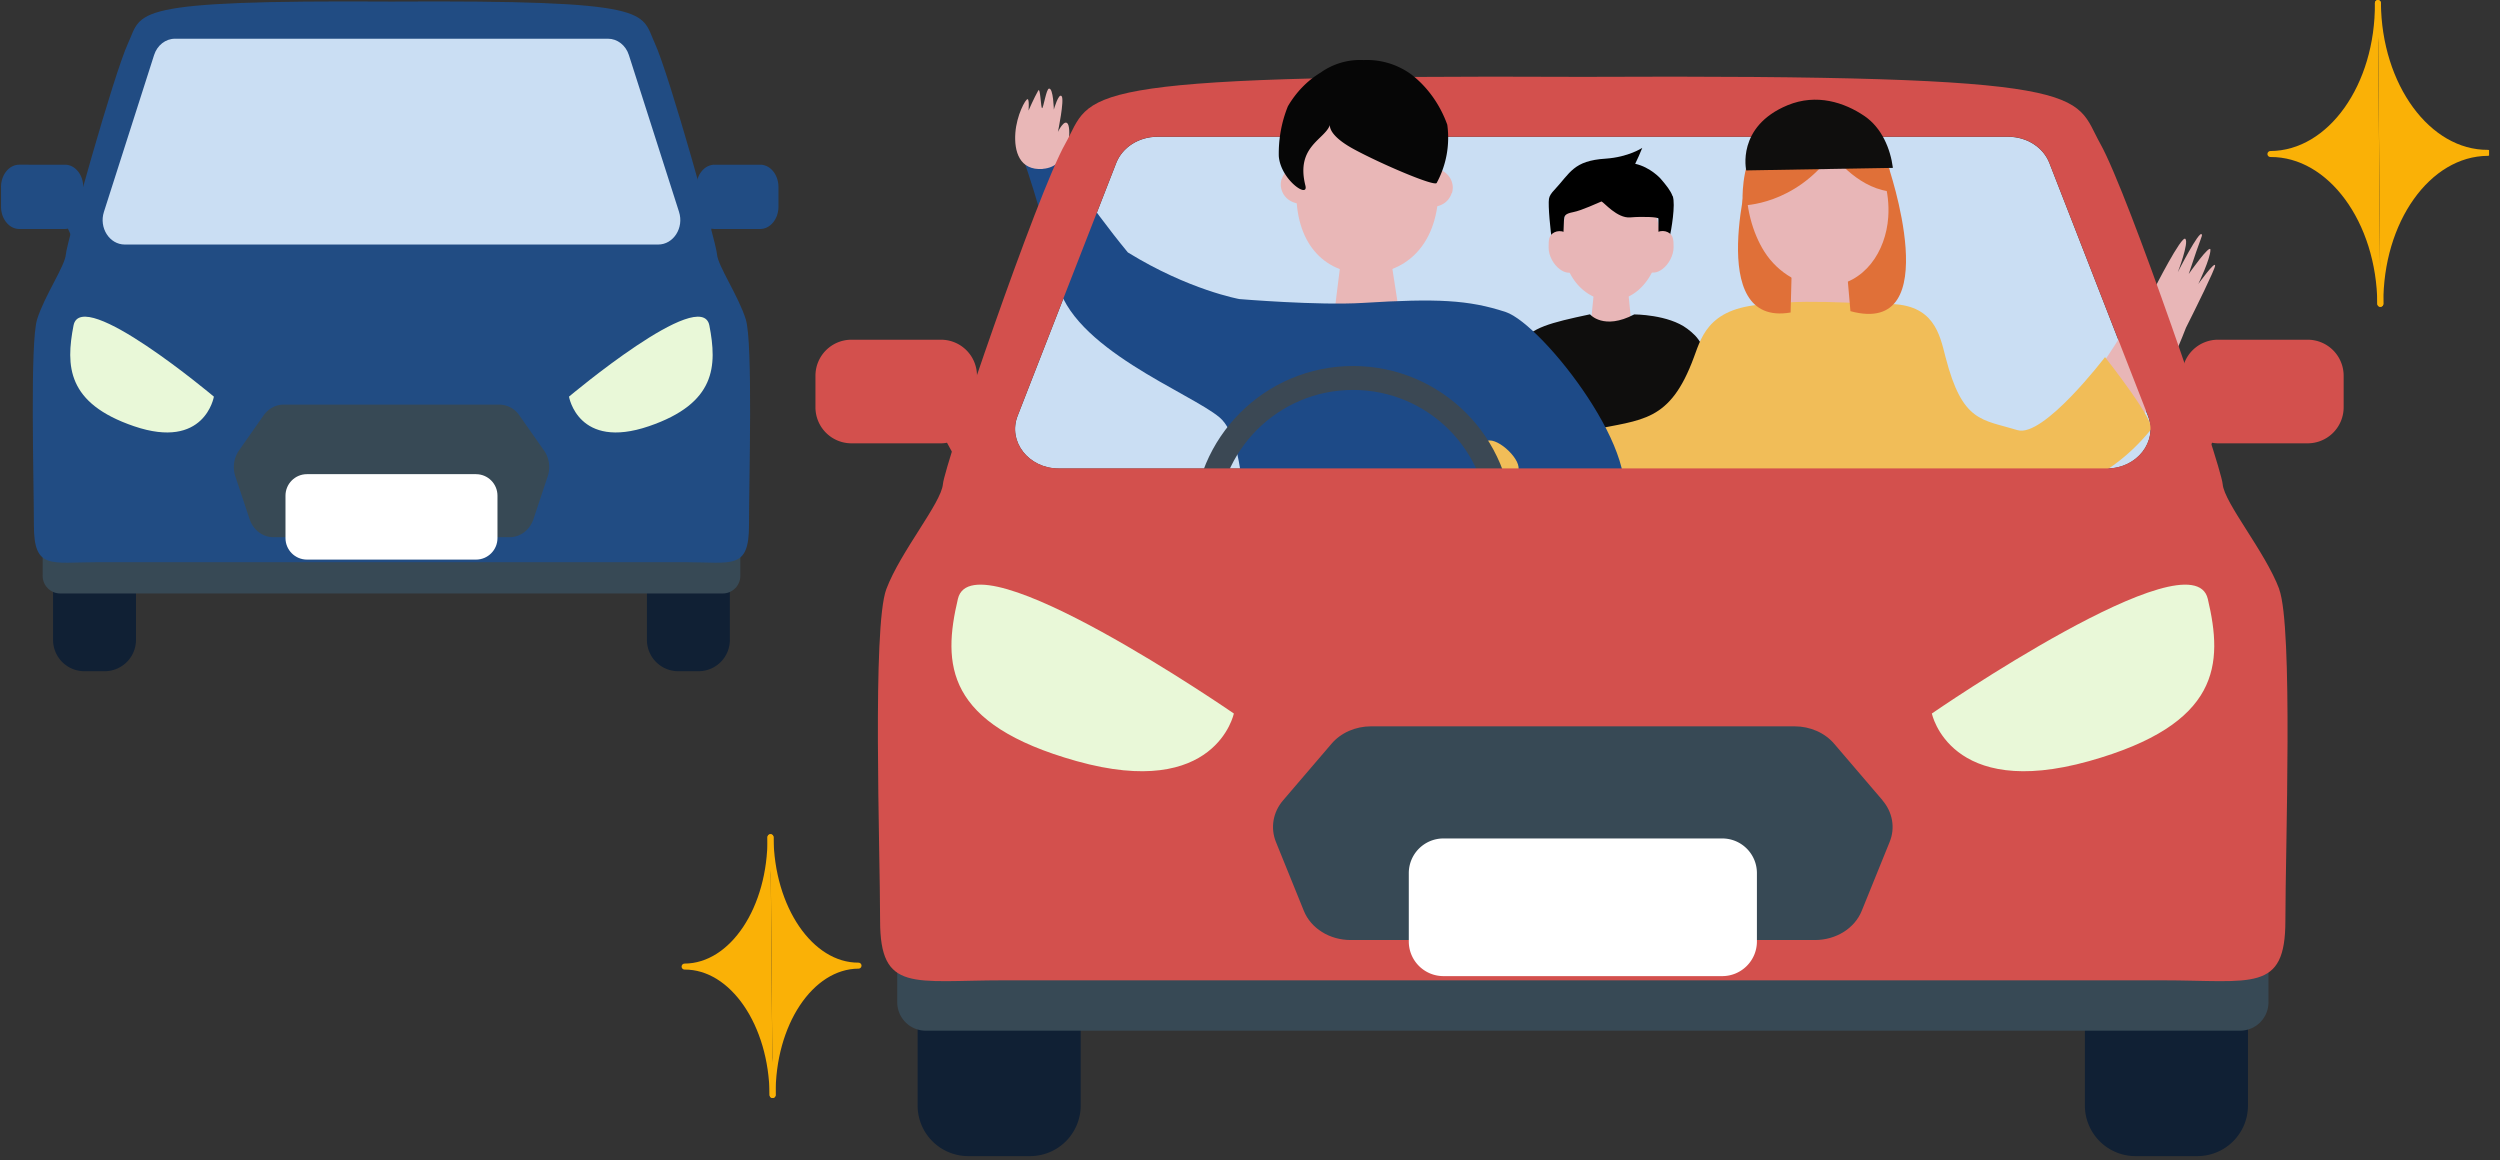 <svg width="209" height="97" fill="none" xmlns="http://www.w3.org/2000/svg"><rect width="100%" height="100%" fill="#333333" stroke="none"/><g clip-path="url(#a)"><path d="M198.79.256c.057 6.933-3.972 12.593-8.982 12.62 5.01-.027 9.131 5.591 9.187 12.524" fill="#FAB106"/><path d="M198.79.256c.057 6.933-3.972 12.593-8.982 12.62 5.01-.027 9.131 5.591 9.187 12.524" stroke="#FAB106" stroke-width=".5" stroke-linecap="round" stroke-linejoin="round"/><path d="M198.795.254c.057 6.933 4.178 12.55 9.188 12.524-5.01.027-9.039 5.687-8.983 12.62" fill="#FAB106"/><path d="M198.795.254c.057 6.933 4.178 12.55 9.188 12.524-5.01.027-9.039 5.687-8.983 12.62" stroke="#FAB106" stroke-width=".5" stroke-linecap="round" stroke-linejoin="round"/><path d="M64.412 69.992c.049 5.942-3.172 10.793-7.18 10.814 4.008-.02 7.308 4.796 7.356 10.738" fill="#FAB106"/><path d="M64.412 69.992c.049 5.942-3.172 10.793-7.18 10.814 4.008-.02 7.308 4.796 7.356 10.738" stroke="#FAB106" stroke-width=".5" stroke-linecap="round" stroke-linejoin="round"/><path d="M64.416 69.99c.049 5.943 3.348 10.76 7.356 10.738-4.008.021-7.229 4.872-7.18 10.814" fill="#FAB106"/><path d="M64.416 69.99c.049 5.943 3.348 10.76 7.356 10.738-4.008.021-7.229 4.872-7.18 10.814" stroke="#FAB106" stroke-width=".5" stroke-linecap="round" stroke-linejoin="round"/><g clip-path="url(#b)"><path d="M86.116 74.205h-5.173a4.23 4.23 0 0 0-4.23 4.23v13.986a4.23 4.23 0 0 0 4.23 4.23h5.173a4.23 4.23 0 0 0 4.23-4.23V78.436a4.23 4.23 0 0 0-4.23-4.23Zm97.584 0h-5.173a4.23 4.23 0 0 0-4.23 4.23v13.986a4.23 4.23 0 0 0 4.23 4.23h5.173a4.23 4.23 0 0 0 4.231-4.23V78.436a4.23 4.23 0 0 0-4.231-4.23Z" fill="#102034"/><path d="M187.27 71.017H77.386a2.376 2.376 0 0 0-2.376 2.376v10.395a2.376 2.376 0 0 0 2.376 2.376H187.27a2.375 2.375 0 0 0 2.375-2.376V73.393a2.375 2.375 0 0 0-2.375-2.376Z" fill="#374955"/><path d="M171.329 13.634c-.511-1.313-1.885-2.196-3.429-2.196H96.743c-1.544 0-2.917.883-3.428 2.196l-8.241 21.133c-.842 2.145.922 4.4 3.429 4.4h87.638c2.516 0 4.271-2.255 3.429-4.4l-8.241-21.133Z" fill="#CADEF3"/><path d="m83.25 37.062-1.915-1.634c.21-.411.34-.872.34-1.373v-2.647a3.01 3.01 0 0 0-3.007-3.008h-7.489a3.01 3.01 0 0 0-3.007 3.008v2.646a3.01 3.01 0 0 0 3.007 3.008h7.5c.17 0 .33-.02.49-.05l2.316 4.24 1.775-4.19h-.01Z" fill="#D3504D"/><path d="M136.432 27.438h-3.479l.461-4.641h2.547l.461 4.641h.01Z" fill="#E8B6B7"/><path d="M132.932 26.285s1.133 1.344 3.69 0c0 0 2.857 0 4.441 1.203.942.722 1.523 1.284 2.295 4.883.592 2.756 1.073 6.045 1.113 6.837.1 2.015.181 8.701-.13 8.741-.311.04-1.313.16-1.564.18-.261.02-1.243-6.816-1.323-8.06-.051-.731-.792-4.21-.792-4.21s.371 5.484.33 6.186c-.04.701-.11 2.957-.33 3.107-.221.14-3.098.351-5.885.351s-5.815-.09-6.045-.701c0 0-.271-.923-.191-3.63.081-2.706.431-4.53.401-4.942 0 0-.581 1.725-.912 2.978-.281 1.032-1.213 8.872-1.624 9.112 0 0-1.484.01-1.444-.43.041-.442-.12-4.04-.12-5.234 0-1.193-.02-3.348.231-4.902.26-1.554 1.253-7.93 2.055-9.063.912-1.303 2.406-1.694 5.804-2.416v.01Z" fill="#0F0E0D"/><path d="M149.615 19.529v7.068c.03 1.814.902 3.218 2.837 3.308 2.235.09 2.887-1.614 2.656-3.7l-.782-6.676-5.674-2.857.963 2.857Z" fill="#E8B6B7"/><path d="M141.685 40.952s-2.065 5.474-1.464 5.955c2.086 1.213 6.346 1.333 8.221 1.253V25.413c-5.434 0-6.125 2.526-6.827 4.441-2.015 5.484-4.341 5.193-8.592 6.105-3.097.662-10.456-6.105-10.456-6.105s-6.376 5.664-5.423 6.105c10.065 8.612 24.551 4.993 24.551 4.993h-.01Z" fill="#F1BD58"/><path d="M184.07 19.599c-.19-.421-2.005 3.158-2.005 3.158s.942-2.456.632-2.787c-.311-.331-2.587 4.16-2.587 4.16s-.24-1.103-1.153-1.554c-.23-.11-.551.05-.671.22.441.472.621 1.424.711 2.277-.621 1.203-3.849 7.268-8.39 11.318-.732.661-15.81-5.023-15.81-5.023l-1.293 4.25s6.386 2.898 15.308 5.494c7.318 2.126 12.461-9.894 13.935-13.714.832-1.654 2.406-4.842 2.436-5.183.03-.47-1.404 1.524-1.404 1.524s1.013-2.115 1.013-2.847c0-.581-1.815 2.015-1.815 2.015 1.083-3.308 1.163-3.148 1.083-3.308h.01Z" fill="#E8B6B7"/><path d="M162.587 40.952s1.444 5.474 1.033 5.955c-1.464 1.213-4.441 1.333-5.755 1.253V25.413c3.81 0 4.291 2.526 4.782 4.441 1.414 5.484 3.038 5.193 6.015 6.105 2.166.662 7.318-6.105 7.318-6.105s4.472 5.664 3.8 6.105c-7.048 8.612-17.183 4.993-17.183 4.993h-.01Z" fill="#F1BD58"/><path d="m158.978 25.574 2.807 22.616-15.699 1.564c0-7.669.22-23.558 1.574-24.18 1.353-.621 8.15-.26 11.328 0h-.01Z" fill="#F1BD58"/><path d="M111.579 26.035c.151-1.444.642-5.183.642-5.183h3.93l.872 5.614a2.78 2.78 0 0 1-.532 1.914 2.92 2.92 0 0 1-1.674 1.113c-2.476.662-3.458-1.203-3.228-3.458" fill="#E9B7B7"/><path d="M103.561 51.628c3.93 2.045 12.381 1.825 19.118-1.183-.261-.902-.09-3.188.271-5.724 5.624 1.283 10.756.381 12.37-2.085 2.627-4.03-6.335-15.519-9.443-16.551-3.108-1.023-5.765-1.143-11.93-.762-3.769.23-10.336-.321-10.336-.321s-4.22-.752-9.323-3.9c-3.318-4.02-6.275-8.631-6.275-8.631h-2.747s1.985 5.383 3.107 11.007c1.133 5.624 11.138 9.353 13.584 11.419 2.446 2.065 2.336 11.047 1.614 16.731m23.218-12.09c-.882.622-1.975 1.003-3.128 1.083.261-1.263-.14-3.79.872-3.8 1.043-.01 3.008 2.015 2.256 2.717Z" fill="#1D4A87"/><path d="M113.114 56.28c6.816 0 12.341-5.525 12.341-12.34 0-6.816-5.525-12.341-12.341-12.341-6.815 0-12.341 5.525-12.341 12.34 0 6.816 5.526 12.341 12.341 12.341Z" stroke="#3B4854" stroke-width="2"/><path d="M87.178 14.125c-1.954.14-2.406-1.474-2.295-3.008.11-1.503.852-2.837 1.022-2.827.16.01.08.953.08.953s.472-1.083.812-1.674c.18-.301.21 1.453.321 1.473.11.02.351-1.644.582-1.634.36-.05.4 1.755.4 1.755s.402-1.424.652-1.123c.25.3-.31 2.987-.31 2.987s.54-1.133.832-.661c.29.47.2 3.589-2.096 3.749v.01Z" fill="#E9B7B7"/><path d="M190.547 49.253c-1.183-3.148-4.602-7.208-4.732-8.782-.131-1.574-7.87-24.25-10.226-28.45-2.356-4.191.261-5.805-43.268-5.595-43.528-.21-40.901 1.394-43.267 5.594-2.366 4.2-10.096 26.877-10.226 28.451-.13 1.574-3.549 5.634-4.732 8.782-1.183 3.148-.52 21.684-.52 27.72 0 6.034 2.756 4.982 10.355 4.982h96.771c7.609 0 10.356 1.052 10.356-4.983s.652-24.571-.521-27.719h.01Zm-14.406-10.095H88.502c-2.516 0-4.27-2.256-3.428-4.401l8.24-21.133c.512-1.313 1.885-2.195 3.429-2.195H167.9c1.544 0 2.917.882 3.429 2.195l8.24 21.133c.842 2.145-.922 4.4-3.428 4.4Z" fill="#D3504D"/><path d="M161.504 59.649s21.784-15.028 23.067-9.584c1.284 5.444 1.093 10.476-9.924 13.564-11.659 3.268-13.143-3.98-13.143-3.98Zm-58.355 0s-21.785-15.028-23.068-9.584c-1.283 5.444-1.093 10.476 9.925 13.564 11.659 3.268 13.143-3.98 13.143-3.98Z" fill="#E9F8D8"/><path d="m157.383 66.907-4.04-4.722c-.782-.922-2.015-1.463-3.308-1.463h-35.418c-1.303 0-2.527.541-3.308 1.463l-4.041 4.722c-.852.993-1.072 2.306-.601 3.479l2.336 5.764c.591 1.464 2.155 2.436 3.91 2.436h38.816c1.755 0 3.319-.972 3.91-2.436l2.336-5.764c.481-1.173.25-2.486-.602-3.479h.01Z" fill="#374955"/><path d="M143.981 70.095h-23.308a2.898 2.898 0 0 0-2.898 2.897v5.714c0 1.6 1.298 2.897 2.898 2.897h23.308c1.6 0 2.897-1.297 2.897-2.897v-5.714c0-1.6-1.297-2.897-2.897-2.897Z" fill="#fff"/><path d="m180.842 37.062 1.915-1.634a2.988 2.988 0 0 1-.341-1.373v-2.647a3.01 3.01 0 0 1 3.007-3.008h7.499a3.01 3.01 0 0 1 3.007 3.008v2.646a3.01 3.01 0 0 1-3.007 3.008h-7.499c-.17 0-.331-.02-.491-.05l-2.316 4.24-1.774-4.19Z" fill="#D3504D"/><path d="M134.567 14.686a3.23 3.23 0 0 0-.962.11c-2.897.803-3.499 5.003-2.577 7.54.512 1.403 1.715 2.556 3.188 2.756 2.146.291 3.75-1.403 4.301-3.378.411-1.464.301-3.118-.411-4.481-.712-1.364-2.045-2.476-3.539-2.547Z" fill="#E8B6B7"/><path d="M139.819 16.38c-.15-.43-.511-.882-.992-1.443 0 0-.852-.963-2.125-1.243.2-.401.391-.842.591-1.334 0 0-1.143.772-3.057.903-2.707.17-2.958 1.193-4.301 2.626-.231.24-.411.501-.441.732-.09.501.13 2.847.26 3.469.141.611.923.33.923.33s.04-1.614.07-1.985c.03-.38.04-.56.772-.701.732-.14 2.095-.792 2.366-.893.2.07 1.313 1.424 2.396 1.334 1.082-.09 2.366-.03 2.366.1v1.915s.802.29.932-.331c.14-.612.511-2.757.261-3.469l-.021-.01Z" fill="#000"/><path d="M131.791 22.706c-.592.14-.892.16-1.394-.2-.501-.361-.942-1.123-.932-1.815 0-.621 0-1.032.491-1.273.481-.24 1.193-.01 1.434.541l.401 2.747Zm5.795-.009.401-2.747c.241-.552.942-.782 1.434-.542.481.24.491.652.491 1.273 0 .682-.431 1.444-.933 1.815-.501.36-.802.34-1.393.2Z" fill="#E8B6B7"/><path d="M120.262 16.02c-.131 4.692-2.978 6.947-6.256 6.857-3.288-.09-5.764-2.486-5.634-7.178.13-4.691 2.827-7.72 6.115-7.639 3.289.09 5.905 3.268 5.785 7.96" fill="#E9B7B7"/><path d="M107.16 14.977c.09-.3.271-.571.511-.772.251-.2.552-.33.862-.36.321-.03.642.03.923.17.28.15.521.37.671.651.151.281.221.592.191.903a1.64 1.64 0 0 1-.351.862c-.201.24-.471.431-.782.521-.311.09-.632.1-.942 0a1.767 1.767 0 0 1-.562-.29 1.606 1.606 0 0 1-.601-1.073c-.02-.21 0-.421.06-.622l.02.01Zm14.204 1.153c-.09.301-.271.572-.511.772-.251.2-.552.331-.862.361-.321.03-.642-.03-.923-.17a1.616 1.616 0 0 1-.671-.652 1.581 1.581 0 0 1 .16-1.764c.2-.24.471-.431.782-.521.311-.09.631-.1.942 0 .201.06.391.16.562.29a1.606 1.606 0 0 1 .601 1.073c.02.21 0 .42-.06.621l-.02-.01Z" fill="#E9B7B7"/><path d="M111.187 10.436c-.431 1.243-2.887 1.794-2.055 5.082.281 1.123-2.075-.501-2.225-2.466-.03-1.434.23-2.857.762-4.17.681-1.163 1.614-2.136 2.726-2.807a5.686 5.686 0 0 1 3.599-1.053 6.28 6.28 0 0 1 4.02 1.223c1.344 1.053 2.376 2.506 2.978 4.18a7.914 7.914 0 0 1-.882 4.863c-.121.36-4.722-1.614-6.948-2.827-2.225-1.213-1.975-2.036-1.975-2.036v.01Z" fill="#060606"/><path d="M146.367 13.644s-3.95 13.744 3.328 12.48l.311-11.96-3.639-.51v-.01Zm11.458.14s4.993 14.436-3.128 12.23l-1.062-12.16 4.19-.07Z" fill="#E07038"/><path d="M150.267 9.674c-.441.07-.893.2-1.324.41-3.849 1.885-3.468 7.78-1.433 10.968 1.123 1.765 3.148 3.018 5.283 2.887 3.108-.19 4.862-2.937 5.063-5.774.15-2.115-.482-4.33-1.875-5.995-1.394-1.664-3.599-2.827-5.704-2.506l-.01.01Z" fill="#E8B6B7"/><path d="M145.696 17.172s4.32 0 7.458-4.32c0 0 1.965 2.746 4.712 3.137 0 0 1.243-5.553-4.712-6.676-8.24-.782-7.458 7.85-7.458 7.85v.01Z" fill="#E07038"/><path d="M145.986 14.246s-.852-3.67 3.469-5.454c2.396-.982 4.722-.25 6.436.923 1.413.972 2.145 2.696 2.356 4.32l-12.261.211Z" fill="#0F0E0D"/></g><g clip-path="url(#c)"><path d="M8.75 42.185H7.052a2.621 2.621 0 0 0-2.617 2.626v8.678a2.621 2.621 0 0 0 2.617 2.625h1.7a2.621 2.621 0 0 0 2.617-2.625V44.81a2.621 2.621 0 0 0-2.617-2.626Zm49.65 0h-1.7a2.621 2.621 0 0 0-2.618 2.626v8.678a2.621 2.621 0 0 0 2.618 2.625h1.7a2.621 2.621 0 0 0 2.617-2.625V44.81a2.622 2.622 0 0 0-2.618-2.626Z" fill="#102034"/><path d="M60.422 40.214H5.036c-.811 0-1.47.66-1.47 1.474v6.451c0 .814.659 1.475 1.47 1.475h55.386c.812 0 1.47-.66 1.47-1.475v-6.45c0-.815-.658-1.475-1.47-1.475Z" fill="#374955"/><path d="M62.35 26.708c-.602-1.954-2.339-4.473-2.407-5.45-.068-.976-4-15.048-5.204-17.654-1.203-2.6.136-3.602-22.014-3.472C10.58-.005 11.915.997 10.71 3.604 9.507 6.21 5.575 20.282 5.507 21.258c-.069.977-1.805 3.496-2.407 5.45-.602 1.953-.267 13.456-.267 17.2C2.833 47.653 4.235 47 8.106 47h49.238c3.87 0 5.273.653 5.273-3.092s.335-15.247-.267-17.2Z" fill="#214C83"/><path d="M47.568 33.159s11.085-9.325 11.736-5.947c.651 3.378.558 6.5-5.049 8.417-5.93 2.028-6.687-2.47-6.687-2.47Zm-29.687 0S6.797 23.834 6.146 27.212c-.652 3.378-.559 6.5 5.049 8.417 5.93 2.028 6.686-2.47 6.686-2.47Z" fill="#E9F8D8"/><path d="m45.478 37.663-2.053-2.93a2.06 2.06 0 0 0-1.687-.909h-18.02c-.663 0-1.284.336-1.687.909l-2.053 2.93a2.44 2.44 0 0 0-.304 2.158l1.191 3.577c.304.908 1.098 1.512 1.991 1.512h19.75c.893 0 1.688-.604 1.991-1.512l1.191-3.577a2.44 2.44 0 0 0-.304-2.158h-.006Z" fill="#374955"/><path d="M39.796 39.64H25.66c-.99 0-1.793.806-1.793 1.798v3.546c0 .993.803 1.798 1.793 1.798h14.136c.99 0 1.793-.805 1.793-1.798v-3.546c0-.992-.803-1.797-1.793-1.797Z" fill="#fff"/><path d="M56.767 17.712 52.574 4.6c-.26-.815-.962-1.363-1.743-1.363H14.625c-.782 0-1.483.548-1.743 1.363L8.688 17.712c-.428 1.332.466 2.731 1.743 2.731h44.593c1.278 0 2.171-1.4 1.743-2.73Z" fill="#CADEF3"/><path d="m7.759 19.143-.974-1.014c.106-.255.174-.54.174-.852v-1.642c0-1.027-.683-1.866-1.526-1.866H1.612c-.844 0-1.526.833-1.526 1.866v1.642c0 1.026.682 1.866 1.526 1.866h3.815c.086 0 .167-.012.254-.03l1.178 2.63.9-2.6Zm49.653 0 .974-1.014a2.223 2.223 0 0 1-.173-.852v-1.642c0-1.027.682-1.866 1.526-1.866h3.814c.844 0 1.526.833 1.526 1.866v1.642c0 1.026-.682 1.866-1.526 1.866H59.74a1.19 1.19 0 0 1-.255-.03l-1.178 2.63-.9-2.6h.006Z" fill="#214C83"/></g></g><defs><clipPath id="a"><path fill="#fff" transform="translate(.086)" d="M0 0h208.001v96.651H0z"/></clipPath><clipPath id="b"><path fill="#fff" transform="translate(68.172)" d="M0 0h127.748v96.651H0z"/></clipPath><clipPath id="c"><path fill="#fff" transform="translate(.086 .12)" d="M0 0h65v56H0z"/></clipPath></defs></svg>